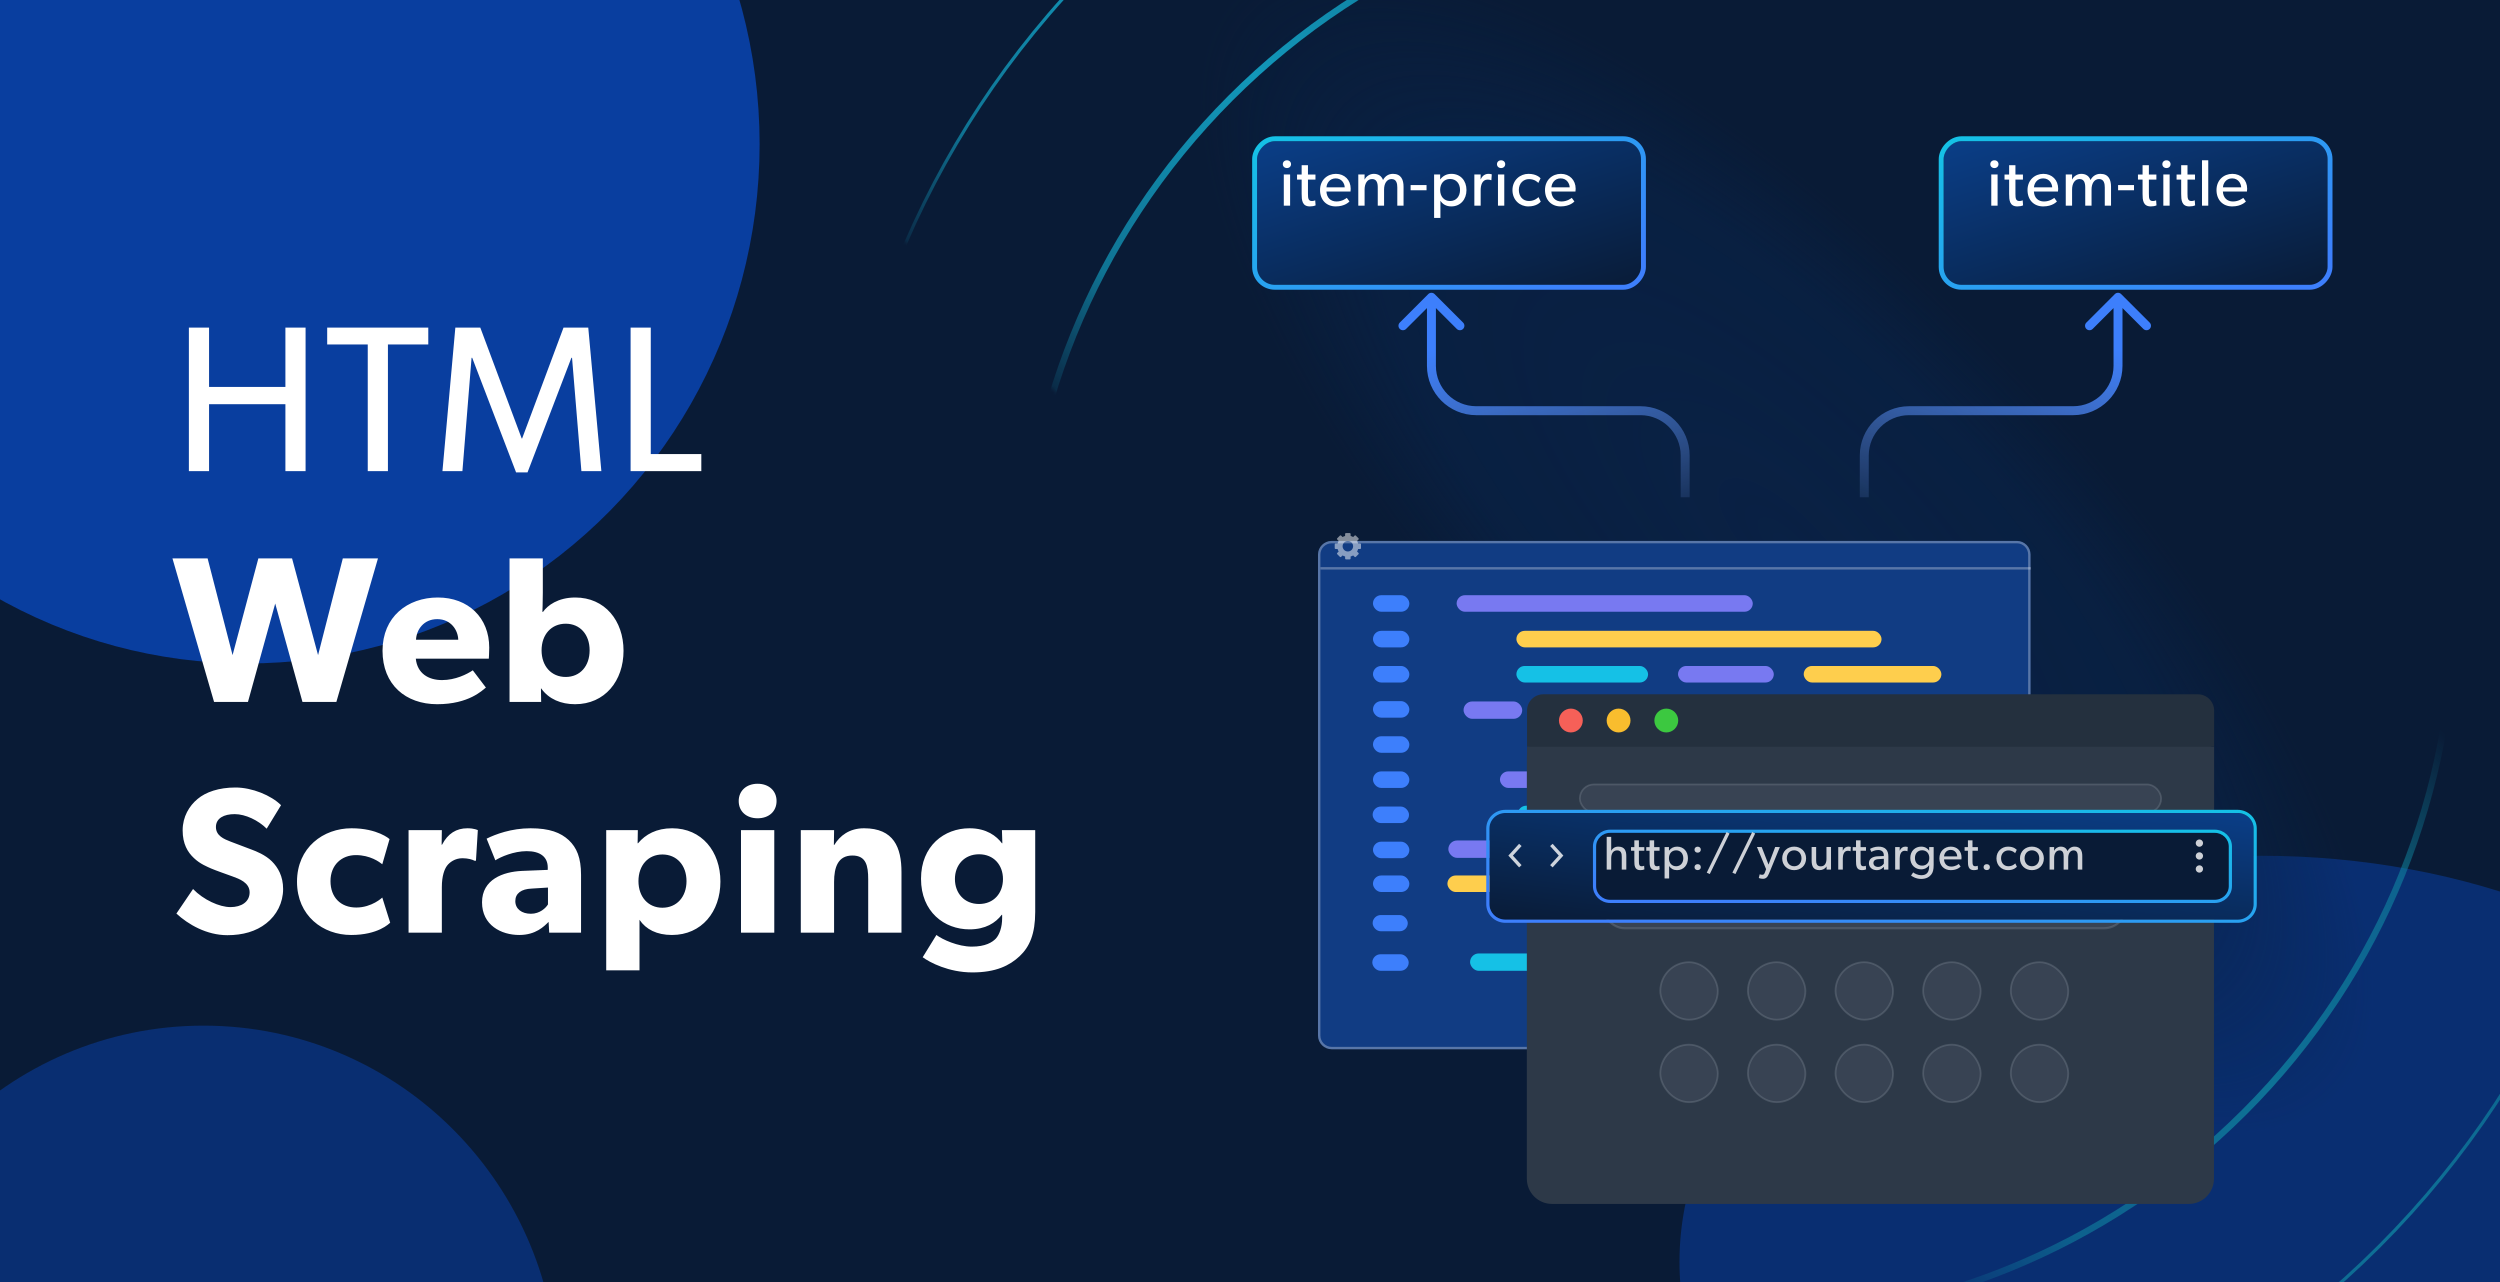 <svg xmlns="http://www.w3.org/2000/svg" fill="none" viewBox="0 0 780 400" height="400" width="780">
<g clip-path="url(#clip0_1743_2127)">
<rect fill="#091B36" height="400" width="780"></rect>
<g filter="url(#filter0_f_1743_2127)" opacity="0.5">
<ellipse fill="#0941AB" ry="126.708" rx="181.5" cy="393.708" cx="705.5"></ellipse>
</g>
<g filter="url(#filter1_f_1743_2127)" opacity="0.9">
<ellipse fill="#0941AB" ry="162" rx="160" cy="45" cx="77"></ellipse>
</g>
<g filter="url(#filter2_f_1743_2127)" opacity="0.5">
<ellipse fill="#0941AB" ry="111.5" rx="110.5" cy="431.5" cx="63.5"></ellipse>
</g>
<g opacity="0.75">
<ellipse fill="url(#paint0_radial_1743_2127)" transform="rotate(45 557.451 170.444)" ry="121.603" rx="331.573" cy="170.444" cx="557.451"></ellipse>
<mask height="579" width="579" y="-116" x="265" maskUnits="userSpaceOnUse" style="mask-type:alpha" id="mask0_1743_2127">
<rect fill="#D9D9D9" transform="rotate(45 437.111 -117.497)" rx="5.153" height="245.782" width="577.098" y="-117.497" x="437.111"></rect>
</mask>
<g mask="url(#mask0_1743_2127)">
<mask height="639" width="639" y="-139" x="226" maskUnits="userSpaceOnUse" style="mask-type:alpha" id="mask1_1743_2127">
<path fill="url(#paint1_linear_1743_2127)" d="M864.392 330.399L395.88 -138.113L226.616 31.15L695.128 499.662L864.392 330.399Z"></path>
</mask>
<g mask="url(#mask1_1743_2127)">
<g filter="url(#filter3_d_1743_2127)">
<path stroke="url(#paint2_linear_1743_2127)" d="M342.752 383.515C453.287 494.05 632.369 494.181 742.742 383.807C853.116 273.433 852.985 94.352 742.45 -16.183C631.915 -126.718 452.834 -126.849 342.46 -16.476C232.086 93.898 232.217 272.98 342.752 383.515Z"></path>
</g>
<g filter="url(#filter4_d_1743_2127)">
<path stroke-width="2" stroke="url(#paint3_linear_1743_2127)" d="M384.662 341.605C472.017 428.96 613.544 429.063 700.771 341.835C787.999 254.608 787.895 113.081 700.54 25.726C613.185 -61.629 471.658 -61.733 384.431 25.495C297.203 112.723 297.307 254.25 384.662 341.605Z"></path>
</g>
</g>
</g>
</g>
<g filter="url(#filter5_dd_1743_2127)">
<path fill="#113C83" d="M411.215 166.868C411.215 164.509 413.128 162.597 415.486 162.597L629.258 162.597C631.617 162.597 633.529 164.509 633.529 166.868V316.928C633.529 319.286 631.617 321.198 629.258 321.198H415.486C413.128 321.198 411.215 319.286 411.215 316.928V166.868Z"></path>
<path stroke-width="0.745" stroke-opacity="0.3" stroke="white" d="M411.588 166.868C411.588 164.715 413.333 162.969 415.486 162.969L629.258 162.969C631.411 162.969 633.156 164.715 633.156 166.868V316.928C633.156 319.08 631.411 320.826 629.258 320.826H415.486C413.333 320.826 411.588 319.08 411.588 316.928V166.868Z"></path>
</g>
<rect fill="#FECE4D" rx="2.581" height="5.161" width="113.922" y="285.492" x="488.986"></rect>
<rect fill="#3D7FFC" rx="2.53" height="5.06" width="10.964" y="285.492" x="428.263"></rect>
<rect fill="#FECE4D" rx="2.58" height="5.16" width="113.922" y="196.819" x="473.115"></rect>
<rect fill="#3D7FFC" rx="2.58" height="5.16" width="11.352" y="196.819" x="428.368"></rect>
<rect fill="#15C1E6" rx="2.58" height="5.16" width="41.087" y="207.784" x="473.114"></rect>
<rect fill="#15C1E6" rx="2.621" height="5.241" width="53.159" y="229.982" x="559.485"></rect>
<rect fill="#7879F1" rx="2.58" height="5.16" width="29.881" y="207.784" x="523.544"></rect>
<rect fill="#FECE4D" rx="2.58" height="5.16" width="42.954" y="207.784" x="562.758"></rect>
<rect fill="#3D7FFC" rx="2.58" height="5.16" width="11.352" y="207.784" x="428.368"></rect>
<rect fill="#FECE4D" rx="2.58" height="5.16" width="82.174" y="218.854" x="484.453"></rect>
<rect fill="#7879F1" rx="2.711" height="5.422" width="18.3" y="218.854" x="456.627"></rect>
<rect fill="#3D7FFC" rx="2.58" height="5.16" width="11.352" y="218.748" x="428.368"></rect>
<rect fill="#FECE4D" rx="2.58" height="5.16" width="82.174" y="251.387" x="495.976"></rect>
<rect fill="#15C1E6" rx="2.58" height="5.16" width="13.073" y="251.387" x="473.572"></rect>
<rect fill="#3D7FFC" rx="2.58" height="5.16" width="11.352" y="251.639" x="428.263"></rect>
<rect fill="#9D97F4" rx="2.58" height="5.16" width="82.174" y="297.476" x="495.873"></rect>
<rect fill="#15C1E6" rx="2.711" height="5.422" width="27.789" y="297.476" x="458.66"></rect>
<rect fill="#3D7FFC" rx="2.58" height="5.16" width="11.352" y="297.729" x="428.16"></rect>
<rect fill="#FECE4D" rx="2.58" height="5.16" width="63.498" y="229.698" x="478.994"></rect>
<rect fill="#3D7FFC" rx="2.58" height="5.16" width="11.352" y="229.712" x="428.368"></rect>
<rect fill="#7879F1" rx="2.58" height="5.16" width="113.922" y="240.676" x="467.985"></rect>
<rect fill="#3D7FFC" rx="2.58" height="5.16" width="11.352" y="240.676" x="428.368"></rect>
<rect fill="#FECE4D" rx="2.58" height="5.16" width="82.174" y="262.231" x="485.131"></rect>
<rect fill="#7879F1" rx="2.711" height="5.422" width="23.723" y="262.231" x="451.883"></rect>
<rect fill="#3D7FFC" rx="2.58" height="5.16" width="11.352" y="262.604" x="428.368"></rect>
<rect fill="#FECE4D" rx="2.58" height="5.16" width="63.498" y="273.15" x="451.593"></rect>
<rect fill="#3D7FFC" rx="2.58" height="5.16" width="11.35" y="273.15" x="428.368"></rect>
<rect fill="#3D7FFC" rx="2.58" height="5.16" width="11.352" y="185.704" x="428.368"></rect>
<rect fill="#7879F1" rx="2.58" height="5.16" width="92.399" y="185.704" x="454.465"></rect>
<path stroke-width="0.759" stroke-opacity="0.3" stroke="white" d="M411.99 177.32H633.608"></path>
<path fill-opacity="0.5" fill="white" d="M423.734 169.565H424.387C424.522 169.565 424.632 169.675 424.632 169.81V171.038C424.632 171.173 424.523 171.283 424.387 171.283H423.734C423.659 171.565 423.547 171.833 423.404 172.08L423.866 172.542C423.961 172.637 423.961 172.793 423.866 172.889L422.998 173.757C422.902 173.853 422.746 173.853 422.651 173.757L422.189 173.295C421.942 173.438 421.674 173.55 421.392 173.625V174.278C421.392 174.414 421.282 174.523 421.146 174.523H419.919C419.783 174.523 419.674 174.414 419.674 174.278V173.625C419.391 173.55 419.124 173.438 418.877 173.295L418.415 173.757C418.319 173.853 418.164 173.853 418.068 173.757L417.2 172.889C417.104 172.793 417.104 172.637 417.2 172.542L417.662 172.08C417.519 171.833 417.407 171.565 417.331 171.283H416.679C416.543 171.283 416.433 171.173 416.433 171.038V169.81C416.433 169.675 416.543 169.565 416.679 169.565H417.331C417.407 169.282 417.519 169.015 417.662 168.768L417.2 168.306C417.104 168.21 417.104 168.055 417.2 167.959L418.068 167.091C418.164 166.995 418.319 166.995 418.415 167.091L418.877 167.553C419.124 167.41 419.391 167.298 419.673 167.223V166.57C419.673 166.434 419.783 166.324 419.919 166.324H421.146C421.282 166.324 421.392 166.434 421.392 166.57V167.222C421.674 167.298 421.942 167.41 422.189 167.553L422.65 167.091C422.746 166.995 422.902 166.995 422.998 167.091L423.866 167.959C423.961 168.055 423.961 168.21 423.866 168.306L423.404 168.768C423.547 169.015 423.658 169.282 423.734 169.565ZM420.532 172.063C421.438 172.063 422.172 171.329 422.172 170.423C422.172 169.518 421.438 168.784 420.532 168.784C419.626 168.784 418.892 169.518 418.892 170.423C418.892 171.329 419.626 172.063 420.532 172.063Z" clip-rule="evenodd" fill-rule="evenodd"></path>
<g filter="url(#filter6_d_1743_2127)">
<path fill="#2D3948" d="M476.375 225.066C476.375 220.732 479.887 217.219 484.221 217.219H682.907C687.241 217.219 690.754 220.732 690.754 225.066V356.444C690.754 360.777 687.241 364.29 682.907 364.29H484.221C479.887 364.29 476.375 360.777 476.375 356.444V225.066Z"></path>
</g>
<path fill="#2D3948" d="M476.433 232.992H690.806V264.255H476.433V232.992Z"></path>
<path fill="#24303E" d="M476.433 221.714C476.433 218.898 478.715 216.616 481.531 216.616H685.707C688.523 216.616 690.805 218.898 690.805 221.714V232.991H476.433V221.714Z"></path>
<path fill="#F66058" d="M493.832 224.803C493.832 226.843 492.149 228.525 490.11 228.525C488.071 228.525 486.388 226.843 486.388 224.803C486.388 222.764 488.071 221.082 490.11 221.082C492.149 221.082 493.832 222.764 493.832 224.803Z"></path>
<path fill="#F9BD2E" d="M508.718 224.803C508.718 226.843 507.035 228.525 504.996 228.525C502.957 228.525 501.274 226.843 501.274 224.803C501.274 222.764 502.957 221.082 504.996 221.082C507.086 221.082 508.718 222.764 508.718 224.803Z"></path>
<path fill="#3CC840" d="M523.607 224.803C523.607 226.843 521.924 228.525 519.885 228.525C517.846 228.525 516.163 226.843 516.163 224.803C516.163 222.764 517.846 221.082 519.885 221.082C521.924 221.082 523.607 222.764 523.607 224.803Z"></path>
<rect stroke-width="0.535" stroke="#8994A1" fill-opacity="0.4" fill="#8994A1" rx="4.377" height="8.754" width="181.383" y="244.751" x="492.898" opacity="0.3"></rect>
<rect stroke-width="0.679" stroke="#8994A1" fill-opacity="0.4" fill="#8994A1" rx="6.914" height="13.828" width="163.434" y="275.788" x="499.938" opacity="0.3"></rect>
<rect stroke-width="0.556" stroke="#8994A1" fill-opacity="0.4" fill="#8994A1" rx="8.969" height="17.937" width="17.937" y="300.207" x="518.01" opacity="0.3"></rect>
<rect stroke-width="0.556" stroke="#8994A1" fill-opacity="0.4" fill="#8994A1" rx="8.969" height="17.937" width="17.937" y="325.937" x="518.01" opacity="0.3"></rect>
<rect stroke-width="0.556" stroke="#8994A1" fill-opacity="0.4" fill="#8994A1" rx="8.969" height="17.937" width="17.937" y="300.207" x="545.348" opacity="0.3"></rect>
<rect stroke-width="0.556" stroke="#8994A1" fill-opacity="0.4" fill="#8994A1" rx="8.969" height="17.937" width="17.937" y="325.937" x="545.348" opacity="0.3"></rect>
<rect stroke-width="0.556" stroke="#8994A1" fill-opacity="0.4" fill="#8994A1" rx="8.969" height="17.937" width="17.937" y="300.207" x="572.686" opacity="0.3"></rect>
<rect stroke-width="0.556" stroke="#8994A1" fill-opacity="0.4" fill="#8994A1" rx="8.969" height="17.937" width="17.937" y="325.937" x="572.686" opacity="0.3"></rect>
<rect stroke-width="0.556" stroke="#8994A1" fill-opacity="0.4" fill="#8994A1" rx="8.969" height="17.937" width="17.937" y="300.207" x="600.024" opacity="0.3"></rect>
<rect stroke-width="0.556" stroke="#8994A1" fill-opacity="0.4" fill="#8994A1" rx="8.969" height="17.937" width="17.937" y="325.937" x="600.024" opacity="0.3"></rect>
<rect stroke-width="0.556" stroke="#8994A1" fill-opacity="0.4" fill="#8994A1" rx="8.969" height="17.937" width="17.937" y="300.207" x="627.362" opacity="0.3"></rect>
<rect stroke-width="0.556" stroke="#8994A1" fill-opacity="0.4" fill="#8994A1" rx="8.969" height="17.937" width="17.937" y="325.937" x="627.362" opacity="0.3"></rect>
<g clip-path="url(#clip1_1743_2127)">
<path fill-opacity="0.2" fill="white" d="M512.06 285.682L510.334 283.887C510.778 283.359 511.021 282.695 511.021 282.004C511.021 280.389 509.707 279.075 508.092 279.075C506.477 279.075 505.164 280.389 505.164 282.004C505.164 283.619 506.477 284.932 508.092 284.932C508.698 284.932 509.276 284.75 509.77 284.403L511.51 286.212C511.582 286.287 511.68 286.329 511.785 286.329C511.884 286.329 511.978 286.291 512.05 286.222C512.201 286.076 512.206 285.834 512.06 285.682ZM508.092 279.839C509.286 279.839 510.257 280.81 510.257 282.004C510.257 283.197 509.286 284.168 508.092 284.168C506.899 284.168 505.928 283.197 505.928 282.004C505.928 280.81 506.899 279.839 508.092 279.839Z"></path>
</g>
<path stroke-width="0.8" stroke-opacity="0.2" stroke="#8994A1" d="M477.149 261.514H691.579"></path>
<g filter="url(#filter7_d_1743_2127)">
<g filter="url(#filter8_dd_1743_2127)">
<path fill="url(#paint4_linear_1743_2127)" d="M700.869 243.132C700.869 241.848 700.343 240.617 699.407 239.709C698.47 238.801 697.2 238.291 695.876 238.291H467.434C466.109 238.291 464.839 238.801 463.903 239.709C462.967 240.617 462.44 241.848 462.44 243.132V266.736C462.44 268.02 462.967 269.252 463.903 270.16C464.839 271.068 466.109 271.578 467.434 271.578H695.876C697.2 271.578 698.47 271.068 699.407 270.16C700.343 269.252 700.869 268.02 700.869 266.736V243.132Z"></path>
<path stroke-width="0.987" stroke="url(#paint5_linear_1743_2127)" d="M701.363 243.132C701.363 241.712 700.781 240.354 699.75 239.354C698.72 238.356 697.326 237.797 695.876 237.797H467.434C465.983 237.797 464.589 238.356 463.559 239.354C462.529 240.354 461.947 241.712 461.947 243.132V266.736C461.947 268.156 462.529 269.515 463.559 270.514C464.589 271.513 465.983 272.071 467.434 272.071H695.876C697.326 272.071 698.72 271.513 699.75 270.514C700.781 269.515 701.363 268.156 701.363 266.736V243.132Z"></path>
</g>
<path stroke-width="1.053" stroke-opacity="0.8" stroke="white" d="M485.12 251.605L488.146 254.934L485.12 258.262"></path>
<path stroke-width="1.053" stroke-opacity="0.8" stroke="white" d="M475.436 258.262L472.409 254.934L475.436 251.605"></path>
<g filter="url(#filter9_dd_1743_2127)">
<path fill="#091B36" d="M688.733 244.484H500.121C497.695 244.484 495.727 246.385 495.727 248.729V261.14C495.727 263.484 497.695 265.385 500.121 265.385H688.733C691.16 265.385 693.128 263.484 693.128 261.14V248.729C693.128 246.385 691.16 244.484 688.733 244.484Z"></path>
<path stroke-width="0.987" stroke="url(#paint6_linear_1743_2127)" d="M688.733 243.99H500.121C497.438 243.99 495.234 246.096 495.234 248.729V261.14C495.234 263.773 497.438 265.879 500.121 265.879H688.733C691.417 265.879 693.621 263.773 693.621 261.14V248.729C693.621 246.096 691.417 243.99 688.733 243.99Z"></path>
</g>
<path fill-opacity="0.8" fill="white" d="M508.502 259.314H507.078V255.326C507.078 254.318 506.915 253.31 505.625 253.31C504.336 253.31 503.787 254.422 503.787 255.83V259.314H502.378V249.084H503.787V253.384H503.817C504.187 252.687 504.958 252.138 505.981 252.138C508.013 252.138 508.502 253.443 508.502 255.118V259.314ZM514.149 259.24C513.778 259.403 513.348 259.478 512.859 259.478C511.094 259.478 511.005 258.025 511.005 256.646V253.428H509.967V252.287H511.005V250.181H512.429V252.287H514.119V253.428H512.429V256.616C512.429 257.209 512.444 257.609 512.607 257.906C512.74 258.128 512.933 258.262 513.333 258.262C513.748 258.262 514.06 258.099 514.06 258.099L514.149 259.24ZM518.905 259.24C518.534 259.403 518.104 259.478 517.615 259.478C515.85 259.478 515.761 258.025 515.761 256.646V253.428H514.724V252.287H515.761V250.181H517.185V252.287H518.875V253.428H517.185V256.616C517.185 257.209 517.2 257.609 517.363 257.906C517.496 258.128 517.689 258.262 518.089 258.262C518.504 258.262 518.816 258.099 518.816 258.099L518.905 259.24ZM527.735 255.786C527.735 257.876 526.4 259.478 524.31 259.478C523.198 259.478 522.382 259.003 521.878 258.217L521.863 258.202V262.072H520.44V252.272H521.804V253.384H521.834C522.456 252.553 523.302 252.138 524.339 252.138C526.415 252.138 527.735 253.695 527.735 255.786ZM526.282 255.771C526.282 254.362 525.451 253.295 524.043 253.295C522.634 253.295 521.804 254.362 521.804 255.771C521.804 257.179 522.634 258.262 524.043 258.262C525.451 258.262 526.282 257.179 526.282 255.771ZM531.748 253.087C531.748 253.651 531.333 254.021 530.77 254.021C530.192 254.021 529.776 253.651 529.776 253.087C529.776 252.524 530.192 252.153 530.77 252.153C531.333 252.153 531.748 252.524 531.748 253.087ZM531.748 258.543C531.748 259.107 531.333 259.463 530.77 259.463C530.192 259.463 529.776 259.107 529.776 258.543C529.776 257.965 530.192 257.609 530.77 257.609C531.333 257.609 531.748 257.965 531.748 258.543ZM540.715 248.031L534.547 260.693L533.598 260.263L539.766 247.616L540.715 248.031ZM548.715 248.031L542.547 260.693L541.598 260.263L547.766 247.616L548.715 248.031ZM556.418 252.272L553.022 260.545C552.533 261.761 551.955 262.176 551.169 262.176C550.383 262.176 549.835 261.924 549.835 261.924L550.116 260.767C550.116 260.767 550.502 260.931 550.858 260.931C551.436 260.931 551.584 260.619 551.777 260.1L552.118 259.166L549.256 252.257L550.739 252.272L552.874 257.743L554.95 252.257L556.418 252.272ZM564.596 255.815C564.596 258.01 562.965 259.478 560.874 259.478C558.769 259.478 557.138 258.01 557.138 255.815C557.138 253.636 558.769 252.138 560.874 252.138C562.965 252.138 564.596 253.636 564.596 255.815ZM563.158 255.771C563.158 254.392 562.283 253.295 560.874 253.295C559.451 253.295 558.576 254.392 558.576 255.771C558.576 257.165 559.451 258.262 560.874 258.262C562.283 258.262 563.158 257.165 563.158 255.771ZM572.369 259.314H570.991L570.976 258.306C570.59 258.988 569.79 259.478 568.796 259.478C566.839 259.478 566.32 258.232 566.32 256.483V252.257H567.729V256.423C567.729 257.387 567.936 258.291 569.196 258.291C570.442 258.291 570.946 257.224 570.946 256.038V252.257H572.369V259.314ZM578.554 252.257L578.465 253.577H578.406C578.272 253.517 578.02 253.428 577.635 253.428C576.36 253.428 576.048 254.777 576.048 255.801V259.314H574.625V252.272H576.048L576.034 253.354H576.078C576.419 252.553 577.057 252.138 577.813 252.138C578.287 252.138 578.554 252.257 578.554 252.257ZM583.313 259.24C582.942 259.403 582.512 259.478 582.023 259.478C580.259 259.478 580.17 258.025 580.17 256.646V253.428H579.132V252.287H580.17V250.181H581.593V252.287H583.283V253.428H581.593V256.616C581.593 257.209 581.608 257.609 581.771 257.906C581.904 258.128 582.097 258.262 582.497 258.262C582.913 258.262 583.224 258.099 583.224 258.099L583.313 259.24ZM590.26 259.314H588.881L588.866 258.425C588.584 258.721 587.917 259.478 586.627 259.478C585.323 259.478 584.196 258.662 584.196 257.298C584.196 255.919 585.323 255.222 586.954 255.148L588.837 255.074V254.792C588.837 253.725 588.11 253.191 587.087 253.191C586.064 253.191 585.204 253.651 584.967 253.799L584.537 252.85C585.056 252.553 586.005 252.138 587.176 252.138C589.237 252.138 590.26 253.176 590.26 255.222V259.314ZM588.851 255.934L587.206 256.038C586.064 256.097 585.604 256.586 585.604 257.254C585.604 257.921 586.123 258.469 587.057 258.469C587.977 258.469 588.584 257.847 588.851 257.446V255.934ZM596.312 252.257L596.223 253.577H596.164C596.03 253.517 595.778 253.428 595.393 253.428C594.118 253.428 593.806 254.777 593.806 255.801V259.314H592.383V252.272H593.806L593.791 253.354H593.836C594.177 252.553 594.815 252.138 595.571 252.138C596.045 252.138 596.312 252.257 596.312 252.257ZM604.394 257.832C604.394 259.389 604.142 260.249 603.623 260.871C603.104 261.509 602.229 262.22 600.479 262.22C598.745 262.22 597.544 261.316 597.336 261.168L598.003 260.174C598.374 260.501 599.471 261.064 600.524 261.064C602.318 261.064 602.985 259.982 602.985 258.321V257.965H602.956C602.481 258.677 601.68 259.225 600.494 259.225C598.685 259.225 597.099 257.921 597.099 255.682C597.099 253.443 598.685 252.138 600.494 252.138C601.725 252.138 602.54 252.731 602.956 253.384H603L602.985 252.272H604.394V257.832ZM603.03 255.682C603.03 254.348 602.244 253.28 600.791 253.28C599.353 253.28 598.552 254.348 598.552 255.682C598.552 257.016 599.353 258.069 600.791 258.069C602.244 258.069 603.03 257.016 603.03 255.682ZM613.094 255.504C613.094 255.771 613.049 256.127 613.049 256.127H607.623C607.697 257.52 608.586 258.366 609.891 258.366C611.211 258.366 612.056 257.654 612.219 257.55L612.812 258.366C612.723 258.44 611.819 259.478 609.713 259.478C607.623 259.478 606.184 258.025 606.184 255.786C606.184 253.562 607.801 252.138 609.758 252.138C611.715 252.138 613.094 253.532 613.094 255.504ZM611.744 255.178C611.73 254.392 611.137 253.161 609.713 253.161C608.305 253.161 607.682 254.333 607.637 255.178H611.744ZM618.228 259.24C617.857 259.403 617.427 259.478 616.938 259.478C615.174 259.478 615.085 258.025 615.085 256.646V253.428H614.047V252.287H615.085V250.181H616.508V252.287H618.198V253.428H616.508V256.616C616.508 257.209 616.523 257.609 616.686 257.906C616.82 258.128 617.012 258.262 617.413 258.262C617.828 258.262 618.139 258.099 618.139 258.099L618.228 259.24ZM621.943 258.543C621.943 259.107 621.528 259.463 620.964 259.463C620.386 259.463 619.971 259.107 619.971 258.543C619.971 257.965 620.386 257.609 620.964 257.609C621.528 257.609 621.943 257.965 621.943 258.543ZM630.361 258.41C630.154 258.618 629.427 259.478 627.544 259.478C625.646 259.478 623.986 258.054 623.986 255.801C623.986 253.532 625.72 252.138 627.589 252.138C629.472 252.138 630.243 253.058 630.317 253.147L629.813 254.184C629.575 253.947 628.953 253.324 627.707 253.324C626.462 253.324 625.424 254.273 625.424 255.756C625.424 257.239 626.343 258.262 627.707 258.262C629.086 258.262 629.857 257.372 629.857 257.372L630.361 258.41ZM638.777 255.815C638.777 258.01 637.146 259.478 635.055 259.478C632.95 259.478 631.319 258.01 631.319 255.815C631.319 253.636 632.95 252.138 635.055 252.138C637.146 252.138 638.777 253.636 638.777 255.815ZM637.339 255.771C637.339 254.392 636.464 253.295 635.055 253.295C633.632 253.295 632.757 254.392 632.757 255.771C632.757 257.165 633.632 258.262 635.055 258.262C636.464 258.262 637.339 257.165 637.339 255.771ZM650.761 259.314H649.353V255.207C649.353 254.392 649.204 253.31 648.063 253.31C646.936 253.31 646.373 254.392 646.373 255.652V259.314H644.949V255.207C644.949 254.17 644.697 253.31 643.674 253.31C642.547 253.31 641.984 254.392 641.984 255.652V259.314H640.56V252.272H641.984L641.969 253.384H642.014C642.34 252.731 643.111 252.138 644.045 252.138C645.083 252.138 645.809 252.613 646.135 253.532C646.61 252.642 647.381 252.138 648.374 252.138C650.257 252.138 650.761 253.517 650.761 255.044V259.314Z"></path>
<path fill-opacity="0.8" fill="white" d="M687.303 252.189C687.077 252.189 686.855 252.122 686.667 251.995C686.479 251.869 686.332 251.69 686.246 251.481C686.16 251.271 686.138 251.041 686.183 250.819C686.228 250.597 686.338 250.393 686.499 250.234C686.66 250.074 686.864 249.966 687.087 249.923C687.31 249.88 687.54 249.904 687.749 249.993C687.957 250.081 688.135 250.229 688.259 250.418C688.383 250.608 688.449 250.83 688.446 251.056C688.444 251.357 688.322 251.646 688.108 251.858C687.894 252.07 687.605 252.189 687.303 252.189Z"></path>
<path fill-opacity="0.8" fill="white" d="M687.303 256.19C687.077 256.19 686.855 256.122 686.667 255.996C686.479 255.87 686.333 255.691 686.247 255.482C686.16 255.272 686.138 255.042 686.183 254.82C686.228 254.598 686.338 254.394 686.499 254.235C686.66 254.075 686.865 253.967 687.087 253.924C687.31 253.881 687.54 253.905 687.749 253.994C687.958 254.082 688.135 254.23 688.26 254.419C688.384 254.609 688.449 254.831 688.447 255.058C688.444 255.358 688.322 255.647 688.108 255.859C687.894 256.071 687.605 256.19 687.303 256.19Z"></path>
<path fill-opacity="0.8" fill="white" d="M687.304 260.255C687.077 260.255 686.857 260.188 686.668 260.063C686.481 259.937 686.334 259.758 686.247 259.549C686.161 259.341 686.138 259.111 686.182 258.889C686.226 258.667 686.335 258.463 686.495 258.303C686.655 258.144 686.859 258.035 687.08 257.991C687.302 257.947 687.532 257.969 687.741 258.056C687.95 258.142 688.129 258.289 688.254 258.477C688.38 258.665 688.446 258.886 688.446 259.112C688.446 259.415 688.326 259.706 688.112 259.92C687.897 260.134 687.607 260.255 687.304 260.255Z"></path>
</g>
<path fill="url(#paint7_linear_1743_2127)" d="M447.595 91.757C447.049 91.211 446.165 91.211 445.619 91.757L436.729 100.647C436.183 101.193 436.183 102.078 436.729 102.623C437.274 103.169 438.159 103.169 438.704 102.623L446.607 94.72L454.51 102.623C455.056 103.169 455.94 103.169 456.486 102.623C457.031 102.077 457.031 101.193 456.486 100.647L447.595 91.757ZM446.607 114.166L448.004 114.166L446.607 114.166ZM511.802 128.136L511.802 129.533L511.802 128.136ZM527.17 155.146L527.17 142.107L524.376 142.107L524.376 155.146L527.17 155.146ZM511.802 126.739L460.578 126.74L460.578 129.534L511.802 129.533L511.802 126.739ZM448.004 114.166L448.004 92.745L445.21 92.745L445.21 114.166L448.004 114.166ZM460.578 126.74C453.634 126.74 448.004 121.11 448.004 114.166L445.21 114.166C445.21 122.654 452.09 129.534 460.578 129.534L460.578 126.74ZM527.17 142.107C527.17 133.619 520.29 126.739 511.802 126.739L511.802 129.533C518.746 129.533 524.376 135.162 524.376 142.107L527.17 142.107Z"></path>
<path fill="url(#paint8_linear_1743_2127)" d="M659.832 91.756C660.378 91.211 661.263 91.211 661.808 91.756L670.699 100.647C671.244 101.193 671.244 102.077 670.699 102.623C670.153 103.168 669.269 103.168 668.723 102.623L660.82 94.72L652.917 102.623C652.372 103.168 651.487 103.168 650.942 102.623C650.396 102.077 650.396 101.193 650.942 100.647L659.832 91.756ZM660.82 114.166L659.423 114.166L660.82 114.166ZM595.625 128.136L595.625 129.533L595.625 128.136ZM580.257 155.146L580.258 142.106L583.052 142.106L583.052 155.146L580.257 155.146ZM595.625 126.739L646.85 126.74L646.85 129.534L595.625 129.533L595.625 126.739ZM659.423 114.166L659.423 92.744L662.217 92.744L662.217 114.166L659.423 114.166ZM646.85 126.74C653.794 126.74 659.423 121.11 659.423 114.166L662.217 114.166C662.217 122.653 655.337 129.534 646.85 129.534L646.85 126.74ZM580.258 142.106C580.258 133.619 587.138 126.739 595.625 126.739L595.625 129.533C588.681 129.533 583.052 135.162 583.052 142.106L580.258 142.106Z"></path>
<g filter="url(#filter10_d_1743_2127)">
<g filter="url(#filter11_dd_1743_2127)">
<rect fill="url(#paint9_linear_1743_2127)" transform="matrix(-1 0 0 1 506.787 35)" rx="5.558" height="44.806" width="119.787"></rect>
<rect stroke-width="1.533" stroke="url(#paint10_linear_1743_2127)" transform="matrix(-1 0 0 1 508.32 35)" rx="6.324" height="46.339" width="121.32" y="-0.767" x="0.767"></rect>
</g>
</g>
<g filter="url(#filter12_d_1743_2127)">
<g filter="url(#filter13_dd_1743_2127)">
<rect fill="url(#paint11_linear_1743_2127)" transform="matrix(-1 0 0 1 721 35)" rx="5.558" height="44.806" width="119.787"></rect>
<rect stroke-width="1.533" stroke="url(#paint12_linear_1743_2127)" transform="matrix(-1 0 0 1 722.533 35)" rx="6.324" height="46.339" width="121.32" y="-0.767" x="0.767"></rect>
</g>
</g>
<path fill="white" d="M402.803 51.224C402.803 51.922 402.269 52.435 401.53 52.435C400.77 52.435 400.237 51.922 400.237 51.224C400.237 50.526 400.77 50.013 401.53 50.013C402.269 50.013 402.803 50.526 402.803 51.224ZM402.515 64.176H400.545V54.426H402.515V64.176ZM410.466 64.074C409.953 64.299 409.357 64.402 408.68 64.402C406.237 64.402 406.114 62.39 406.114 60.481V56.027H404.677V54.447H406.114V51.532H408.085V54.447H410.425V56.027H408.085V60.44C408.085 61.261 408.105 61.816 408.331 62.226C408.516 62.534 408.783 62.719 409.337 62.719C409.912 62.719 410.343 62.493 410.343 62.493L410.466 64.074ZM421.418 58.901C421.418 59.27 421.356 59.763 421.356 59.763H413.844C413.946 61.693 415.178 62.862 416.984 62.862C418.811 62.862 419.981 61.877 420.207 61.734L421.028 62.862C420.905 62.965 419.653 64.402 416.738 64.402C413.844 64.402 411.852 62.39 411.852 59.291C411.852 56.212 414.09 54.241 416.799 54.241C419.509 54.241 421.418 56.171 421.418 58.901ZM419.55 58.449C419.53 57.361 418.708 55.657 416.738 55.657C414.788 55.657 413.926 57.279 413.864 58.449H419.55ZM437.907 64.176H435.957V58.49C435.957 57.361 435.752 55.863 434.171 55.863C432.611 55.863 431.831 57.361 431.831 59.106V64.176H429.861V58.49C429.861 57.053 429.512 55.863 428.095 55.863C426.535 55.863 425.755 57.361 425.755 59.106V64.176H423.785V54.426H425.755L425.735 55.965H425.796C426.248 55.062 427.315 54.241 428.609 54.241C430.045 54.241 431.051 54.898 431.503 56.171C432.16 54.939 433.227 54.241 434.602 54.241C437.209 54.241 437.907 56.15 437.907 58.264V64.176ZM445.08 59.373H440.112V57.731H445.08V59.373ZM457.539 59.291C457.539 62.185 455.692 64.402 452.798 64.402C451.258 64.402 450.129 63.745 449.431 62.657L449.411 62.637V67.994H447.44V54.426H449.329V55.965H449.37C450.232 54.816 451.402 54.241 452.839 54.241C455.712 54.241 457.539 56.397 457.539 59.291ZM455.528 59.27C455.528 57.32 454.378 55.842 452.428 55.842C450.478 55.842 449.329 57.32 449.329 59.27C449.329 61.22 450.478 62.719 452.428 62.719C454.378 62.719 455.528 61.22 455.528 59.27ZM465.436 54.405L465.313 56.232H465.231C465.046 56.15 464.697 56.027 464.163 56.027C462.398 56.027 461.967 57.895 461.967 59.311V64.176H459.996V54.426H461.967L461.947 55.924H462.008C462.48 54.816 463.363 54.241 464.41 54.241C465.067 54.241 465.436 54.405 465.436 54.405ZM469.623 51.224C469.623 51.922 469.089 52.435 468.35 52.435C467.591 52.435 467.057 51.922 467.057 51.224C467.057 50.526 467.591 50.013 468.35 50.013C469.089 50.013 469.623 50.526 469.623 51.224ZM469.335 64.176H467.365V54.426H469.335V64.176ZM480.714 62.924C480.427 63.212 479.421 64.402 476.814 64.402C474.187 64.402 471.888 62.431 471.888 59.311C471.888 56.171 474.289 54.241 476.876 54.241C479.483 54.241 480.55 55.514 480.653 55.637L479.955 57.074C479.626 56.745 478.764 55.883 477.04 55.883C475.316 55.883 473.879 57.197 473.879 59.25C473.879 61.303 475.151 62.719 477.04 62.719C478.949 62.719 480.016 61.487 480.016 61.487L480.714 62.924ZM491.606 58.901C491.606 59.27 491.544 59.763 491.544 59.763H484.032C484.134 61.693 485.366 62.862 487.172 62.862C488.999 62.862 490.169 61.877 490.395 61.734L491.216 62.862C491.093 62.965 489.841 64.402 486.926 64.402C484.032 64.402 482.04 62.39 482.04 59.291C482.04 56.212 484.278 54.241 486.987 54.241C489.697 54.241 491.606 56.171 491.606 58.901ZM489.738 58.449C489.718 57.361 488.896 55.657 486.926 55.657C484.976 55.657 484.114 57.279 484.052 58.449H489.738Z"></path>
<path fill="white" d="M623.535 51.224C623.535 51.922 623.001 52.435 622.263 52.435C621.503 52.435 620.969 51.922 620.969 51.224C620.969 50.526 621.503 50.013 622.263 50.013C623.001 50.013 623.535 50.526 623.535 51.224ZM623.248 64.176H621.277V54.426H623.248V64.176ZM631.199 64.074C630.685 64.299 630.09 64.402 629.413 64.402C626.97 64.402 626.847 62.39 626.847 60.481V56.027H625.41V54.447H626.847V51.532H628.817V54.447H631.157V56.027H628.817V60.44C628.817 61.261 628.838 61.816 629.064 62.226C629.248 62.534 629.515 62.719 630.07 62.719C630.644 62.719 631.075 62.493 631.075 62.493L631.199 64.074ZM642.151 58.901C642.151 59.27 642.089 59.763 642.089 59.763H634.576C634.679 61.693 635.91 62.862 637.717 62.862C639.544 62.862 640.714 61.877 640.94 61.734L641.761 62.862C641.637 62.965 640.385 64.402 637.47 64.402C634.576 64.402 632.585 62.39 632.585 59.291C632.585 56.212 634.823 54.241 637.532 54.241C640.242 54.241 642.151 56.171 642.151 58.901ZM640.283 58.449C640.262 57.361 639.441 55.657 637.47 55.657C635.52 55.657 634.658 57.279 634.597 58.449H640.283ZM658.64 64.176H656.69V58.49C656.69 57.361 656.485 55.863 654.904 55.863C653.344 55.863 652.564 57.361 652.564 59.106V64.176H650.593V58.49C650.593 57.053 650.244 55.863 648.828 55.863C647.268 55.863 646.488 57.361 646.488 59.106V64.176H644.517V54.426H646.488L646.467 55.965H646.529C646.981 55.062 648.048 54.241 649.341 54.241C650.778 54.241 651.784 54.898 652.236 56.171C652.892 54.939 653.96 54.241 655.335 54.241C657.942 54.241 658.64 56.15 658.64 58.264V64.176ZM665.812 59.373H660.845V57.731H665.812V59.373ZM672.832 64.074C672.319 64.299 671.724 64.402 671.046 64.402C668.604 64.402 668.481 62.39 668.481 60.481V56.027H667.044V54.447H668.481V51.532H670.451V54.447H672.791V56.027H670.451V60.44C670.451 61.261 670.472 61.816 670.698 62.226C670.882 62.534 671.149 62.719 671.703 62.719C672.278 62.719 672.709 62.493 672.709 62.493L672.832 64.074ZM677.216 51.224C677.216 51.922 676.682 52.435 675.943 52.435C675.184 52.435 674.65 51.922 674.65 51.224C674.65 50.526 675.184 50.013 675.943 50.013C676.682 50.013 677.216 50.526 677.216 51.224ZM676.928 64.176H674.958V54.426H676.928V64.176ZM684.879 64.074C684.366 64.299 683.771 64.402 683.093 64.402C680.651 64.402 680.527 62.39 680.527 60.481V56.027H679.091V54.447H680.527V51.532H682.498V54.447H684.838V56.027H682.498V60.44C682.498 61.261 682.519 61.816 682.744 62.226C682.929 62.534 683.196 62.719 683.75 62.719C684.325 62.719 684.756 62.493 684.756 62.493L684.879 64.074ZM688.975 64.176H687.025V50.013H688.975V64.176ZM701.113 58.901C701.113 59.27 701.051 59.763 701.051 59.763H693.539C693.641 61.693 694.873 62.862 696.679 62.862C698.506 62.862 699.676 61.877 699.902 61.734L700.723 62.862C700.6 62.965 699.348 64.402 696.433 64.402C693.539 64.402 691.547 62.39 691.547 59.291C691.547 56.212 693.785 54.241 696.494 54.241C699.204 54.241 701.113 56.171 701.113 58.901ZM699.245 58.449C699.224 57.361 698.403 55.657 696.433 55.657C694.483 55.657 693.621 57.279 693.559 58.449H699.245Z"></path>
<path fill="white" d="M95.341 147H89.046V126.102H65.228V147H58.932V102.219H65.228V120.715H89.046V102.219H95.341V147ZM133.624 107.476H121.033V147H114.738V107.476H102.082V102.219H133.624V107.476ZM187.627 147H181.396L178.476 111.629H178.281L164.587 147.389H161.018L147.324 111.629H147.129L144.273 147H138.043L142.067 102.219H149.855L162.77 136.811H162.9L175.815 102.219H183.538L187.627 147ZM218.812 147H196.746V102.219H203.041V141.678H218.812V147ZM117.927 174.219L104.947 219H94.368L85.866 188.302L77.364 219H66.785L53.805 174.219H64.773L72.561 204.397L80.609 174.219H91.123L99.235 204.397L106.958 174.219H117.927ZM152.641 202.061C152.641 203.619 152.511 205.501 152.511 205.501H129.731C130.186 210.109 133.69 212.185 137.909 212.185C142.062 212.185 145.697 210.368 147.514 209.135L151.603 214.522C150.564 215.301 146.346 219.714 136.416 219.714C126.551 219.714 119.347 213.613 119.347 203.035C119.347 192.456 127.135 186.42 136.611 186.42C146.086 186.42 152.641 192.715 152.641 202.061ZM142.971 199.595C142.906 196.674 140.764 193.17 136.416 193.17C132.133 193.17 129.926 196.545 129.796 199.595H142.971ZM194.541 203.035C194.541 212.445 188.7 219.714 179.42 219.714C175.071 219.714 171.242 218.156 168.841 214.781H168.776L168.841 219H158.976V174.219H169.36V184.992C169.36 187.913 169.23 190.898 169.23 190.898H169.425C170.788 188.951 174.033 186.42 179.485 186.42C188.7 186.42 194.541 193.624 194.541 203.035ZM183.963 202.905C183.963 197.972 180.977 194.598 176.499 194.598C172.021 194.598 168.971 197.972 168.971 202.905C168.971 207.837 172.021 211.212 176.499 211.212C180.977 211.212 183.963 207.837 183.963 202.905ZM88.332 277.371C88.332 281.654 86.32 285.548 83.075 288.079C79.895 290.611 75.742 291.779 70.939 291.779C64.449 291.779 58.673 288.404 55.038 285.029L60.23 277.371C63.475 280.746 68.473 283.017 71.912 283.017C75.287 283.017 77.883 281.395 77.883 278.409C77.883 275.359 74.573 274.191 72.626 273.477C70.679 272.763 67.305 271.595 65.812 270.946C64.709 270.427 62.437 269.583 60.49 267.701C58.543 265.884 56.985 263.288 56.985 259.069C56.985 254.786 59.062 251.411 61.658 249.269C64.189 247.128 68.278 245.7 73.47 245.7C78.662 245.7 84.633 248.166 87.683 251.216L83.205 258.55C80.609 255.954 76.585 254.007 73.21 254.007C69.836 254.007 67.369 255.305 67.369 258.031C67.369 260.757 69.9 261.795 71.912 262.574C73.859 263.353 77.169 264.521 78.597 265.105C79.83 265.559 82.816 266.727 84.828 268.739C86.71 270.621 88.332 273.347 88.332 277.371ZM121.74 287.885C121.415 288.144 118.041 291.714 109.539 291.714C100.777 291.714 92.665 285.743 92.665 275.099C92.665 264.391 100.907 258.42 109.668 258.42C117.846 258.42 121.545 261.795 121.545 261.795L119.274 269.648C118.365 268.934 115.509 266.792 111.031 266.792C106.618 266.792 103.114 269.843 103.114 274.905C103.114 279.967 106.294 283.147 111.161 283.147C116.029 283.147 119.274 280.032 119.274 280.032L121.74 287.885ZM149.083 259.004L148.498 268.545H148.044C147.46 268.22 146.097 267.766 144.28 267.766C141.944 267.766 140.256 269.064 139.477 270.102C138.699 271.141 137.855 273.217 137.855 276.787V291H127.471V259.004H137.855L137.79 263.547H137.92C139.737 260.043 142.398 258.42 145.838 258.42C147.979 258.42 149.083 259.004 149.083 259.004ZM181.285 291H171.355L171.161 287.625C169.798 288.988 167.202 291.714 162.01 291.714C156.364 291.714 150.393 288.664 150.393 281.525C150.393 274.386 156.948 271.984 162.854 271.725L170.901 271.4V270.686C170.901 267.311 168.5 265.559 164.346 265.559C160.258 265.559 156.169 267.376 154.546 268.415L151.821 261.665C154.546 260.302 159.544 258.42 165.514 258.42C171.485 258.42 174.925 259.783 177.456 262.119C179.922 264.456 181.285 267.571 181.285 272.958V291ZM170.966 276.917L165.839 277.241C162.659 277.371 160.777 278.734 160.777 281.135C160.777 283.601 162.789 285.094 165.644 285.094C168.435 285.094 170.317 283.277 170.966 282.174V276.917ZM224.769 275.035C224.769 284.445 218.928 291.714 209.647 291.714C204.91 291.714 201.535 289.962 199.523 286.976V302.747H189.139V259.004H199.004L198.939 263.093H199.069C201.405 260.302 204.845 258.42 209.712 258.42C218.928 258.42 224.769 265.624 224.769 275.035ZM214.19 274.905C214.19 269.972 211.14 266.598 206.662 266.598C202.249 266.598 199.199 269.972 199.199 274.905C199.199 279.837 202.249 283.212 206.662 283.212C211.14 283.212 214.19 279.837 214.19 274.905ZM242.288 249.918C242.288 253.163 239.886 255.305 236.382 255.305C232.877 255.305 230.476 253.163 230.476 249.918C230.476 246.738 232.877 244.532 236.382 244.532C239.886 244.532 242.288 246.738 242.288 249.918ZM241.574 291H231.19V259.004H241.574V291ZM281.262 291H270.878V274.321C270.878 270.102 270.229 266.922 265.946 266.922C261.468 266.922 260.234 270.556 260.234 275.164V291H249.85V259.004H260.234L260.17 263.612H260.299C262.052 260.757 264.972 258.42 269.58 258.42C278.861 258.42 281.262 264.391 281.262 272.114V291ZM322.987 284.51C322.987 291.389 321.235 295.413 318.12 298.334C315.004 301.254 310.721 303.396 303.387 303.396C295.989 303.396 290.083 300.281 287.876 298.658L292.16 291.714C294.042 293.142 298.909 295.348 303.193 295.348C307.476 295.348 309.618 293.985 310.721 292.817C311.824 291.584 312.668 289.313 312.668 286.457V285.419H312.538C310.591 287.95 307.476 289.962 302.479 289.962C294.626 289.962 287.357 284.51 287.357 274.191C287.357 263.872 294.626 258.42 302.479 258.42C307.865 258.42 310.916 260.886 312.603 263.093H312.733L312.603 259.004H322.987V284.51ZM312.928 274.256C312.928 269.907 310.072 266.533 305.464 266.533C300.856 266.533 297.936 269.907 297.936 274.256C297.936 278.669 300.856 282.044 305.464 282.044C310.072 282.044 312.928 278.669 312.928 274.256Z"></path>
</g>
<defs>
<filter color-interpolation-filters="sRGB" filterUnits="userSpaceOnUse" height="668.85" width="778.435" y="59.283" x="316.283" id="filter0_f_1743_2127">
<feFlood result="BackgroundImageFix" flood-opacity="0"></feFlood>
<feBlend result="shape" in2="BackgroundImageFix" in="SourceGraphic" mode="normal"></feBlend>
<feGaussianBlur result="effect1_foregroundBlur_1743_2127" stdDeviation="103.859"></feGaussianBlur>
</filter>
<filter color-interpolation-filters="sRGB" filterUnits="userSpaceOnUse" height="924" width="920" y="-417" x="-383" id="filter1_f_1743_2127">
<feFlood result="BackgroundImageFix" flood-opacity="0"></feFlood>
<feBlend result="shape" in2="BackgroundImageFix" in="SourceGraphic" mode="normal"></feBlend>
<feGaussianBlur result="effect1_foregroundBlur_1743_2127" stdDeviation="150"></feGaussianBlur>
</filter>
<filter color-interpolation-filters="sRGB" filterUnits="userSpaceOnUse" height="823" width="821" y="20" x="-347" id="filter2_f_1743_2127">
<feFlood result="BackgroundImageFix" flood-opacity="0"></feFlood>
<feBlend result="shape" in2="BackgroundImageFix" in="SourceGraphic" mode="normal"></feBlend>
<feGaussianBlur result="effect1_foregroundBlur_1743_2127" stdDeviation="150"></feGaussianBlur>
</filter>
<filter color-interpolation-filters="sRGB" filterUnits="userSpaceOnUse" height="581.403" width="581.403" y="-101.972" x="251.439" id="filter3_d_1743_2127">
<feFlood result="BackgroundImageFix" flood-opacity="0"></feFlood>
<feColorMatrix result="hardAlpha" values="0 0 0 0 0 0 0 0 0 0 0 0 0 0 0 0 0 0 127 0" type="matrix" in="SourceAlpha"></feColorMatrix>
<feOffset dy="5.064" dx="-0.46"></feOffset>
<feGaussianBlur stdDeviation="3.683"></feGaussianBlur>
<feColorMatrix values="0 0 0 0 0.075 0 0 0 0 0.18 0 0 0 0 0.45 0 0 0 0.08 0" type="matrix"></feColorMatrix>
<feBlend result="effect1_dropShadow_1743_2127" in2="BackgroundImageFix" mode="normal"></feBlend>
<feBlend result="shape" in2="effect1_dropShadow_1743_2127" in="SourceGraphic" mode="normal"></feBlend>
</filter>
<filter color-interpolation-filters="sRGB" filterUnits="userSpaceOnUse" height="463.777" width="463.777" y="-43.16" x="310.252" id="filter4_d_1743_2127">
<feFlood result="BackgroundImageFix" flood-opacity="0"></feFlood>
<feColorMatrix result="hardAlpha" values="0 0 0 0 0 0 0 0 0 0 0 0 0 0 0 0 0 0 127 0" type="matrix" in="SourceAlpha"></feColorMatrix>
<feOffset dy="5.064" dx="-0.46"></feOffset>
<feGaussianBlur stdDeviation="3.683"></feGaussianBlur>
<feColorMatrix values="0 0 0 0 0.075 0 0 0 0 0.18 0 0 0 0 0.45 0 0 0 0.08 0" type="matrix"></feColorMatrix>
<feBlend result="effect1_dropShadow_1743_2127" in2="BackgroundImageFix" mode="normal"></feBlend>
<feBlend result="shape" in2="effect1_dropShadow_1743_2127" in="SourceGraphic" mode="normal"></feBlend>
</filter>
<filter color-interpolation-filters="sRGB" filterUnits="userSpaceOnUse" height="204.865" width="268.577" y="139.465" x="388.084" id="filter5_dd_1743_2127">
<feFlood result="BackgroundImageFix" flood-opacity="0"></feFlood>
<feColorMatrix result="hardAlpha" values="0 0 0 0 0 0 0 0 0 0 0 0 0 0 0 0 0 0 127 0" type="matrix" in="SourceAlpha"></feColorMatrix>
<feOffset></feOffset>
<feGaussianBlur stdDeviation="11.566"></feGaussianBlur>
<feColorMatrix values="0 0 0 0 0.004 0 0 0 0 0.004 0 0 0 0 0.024 0 0 0 0.32 0" type="matrix"></feColorMatrix>
<feBlend result="effect1_dropShadow_1743_2127" in2="BackgroundImageFix" mode="normal"></feBlend>
<feColorMatrix result="hardAlpha" values="0 0 0 0 0 0 0 0 0 0 0 0 0 0 0 0 0 0 127 0" type="matrix" in="SourceAlpha"></feColorMatrix>
<feOffset dy="6.168"></feOffset>
<feGaussianBlur stdDeviation="3.084"></feGaussianBlur>
<feComposite operator="out" in2="hardAlpha"></feComposite>
<feColorMatrix values="0 0 0 0 0 0 0 0 0 0 0 0 0 0 0 0 0 0 0.25 0" type="matrix"></feColorMatrix>
<feBlend result="effect2_dropShadow_1743_2127" in2="effect1_dropShadow_1743_2127" mode="normal"></feBlend>
<feBlend result="shape" in2="effect2_dropShadow_1743_2127" in="SourceGraphic" mode="normal"></feBlend>
</filter>
<filter color-interpolation-filters="sRGB" filterUnits="userSpaceOnUse" height="169.735" width="237.044" y="217.219" x="465.042" id="filter6_d_1743_2127">
<feFlood result="BackgroundImageFix" flood-opacity="0"></feFlood>
<feColorMatrix result="hardAlpha" values="0 0 0 0 0 0 0 0 0 0 0 0 0 0 0 0 0 0 127 0" type="matrix" in="SourceAlpha"></feColorMatrix>
<feOffset dy="11.332"></feOffset>
<feGaussianBlur stdDeviation="5.666"></feGaussianBlur>
<feComposite operator="out" in2="hardAlpha"></feComposite>
<feColorMatrix values="0 0 0 0 0 0 0 0 0 0 0 0 0 0 0 0 0 0 0.15 0" type="matrix"></feColorMatrix>
<feBlend result="effect1_dropShadow_1743_2127" in2="BackgroundImageFix" mode="normal"></feBlend>
<feBlend result="shape" in2="effect1_dropShadow_1743_2127" in="SourceGraphic" mode="normal"></feBlend>
</filter>
<filter color-interpolation-filters="sRGB" filterUnits="userSpaceOnUse" height="70.198" width="275.339" y="231.844" x="442.893" id="filter7_d_1743_2127">
<feFlood result="BackgroundImageFix" flood-opacity="0"></feFlood>
<feColorMatrix result="hardAlpha" values="0 0 0 0 0 0 0 0 0 0 0 0 0 0 0 0 0 0 127 0" type="matrix" in="SourceAlpha"></feColorMatrix>
<feOffset dy="12.009" dx="-1.092"></feOffset>
<feGaussianBlur stdDeviation="8.734"></feGaussianBlur>
<feColorMatrix values="0 0 0 0 0.075 0 0 0 0 0.18 0 0 0 0 0.45 0 0 0 0.08 0" type="matrix"></feColorMatrix>
<feBlend result="effect1_dropShadow_1743_2127" in2="BackgroundImageFix" mode="normal"></feBlend>
<feBlend result="shape" in2="effect1_dropShadow_1743_2127" in="SourceGraphic" mode="normal"></feBlend>
</filter>
<filter color-interpolation-filters="sRGB" filterUnits="userSpaceOnUse" height="50" width="255.141" y="232.614" x="456.764" id="filter8_dd_1743_2127">
<feFlood result="BackgroundImageFix" flood-opacity="0"></feFlood>
<feColorMatrix result="hardAlpha" values="0 0 0 0 0 0 0 0 0 0 0 0 0 0 0 0 0 0 127 0" type="matrix" in="SourceAlpha"></feColorMatrix>
<feOffset dy="3.35" dx="3.35"></feOffset>
<feGaussianBlur stdDeviation="3.35"></feGaussianBlur>
<feColorMatrix values="0 0 0 0 0 0 0 0 0 0.297 0 0 0 0 0.859 0 0 0 0.05 0" type="matrix"></feColorMatrix>
<feBlend result="effect1_dropShadow_1743_2127" in2="BackgroundImageFix" mode="normal"></feBlend>
<feColorMatrix result="hardAlpha" values="0 0 0 0 0 0 0 0 0 0 0 0 0 0 0 0 0 0 127 0" type="matrix" in="SourceAlpha"></feColorMatrix>
<feOffset></feOffset>
<feGaussianBlur stdDeviation="2.345"></feGaussianBlur>
<feComposite operator="out" in2="hardAlpha"></feComposite>
<feColorMatrix values="0 0 0 0 0.035 0 0 0 0 0.105 0 0 0 0 0.212 0 0 0 0.04 0" type="matrix"></feColorMatrix>
<feBlend result="effect2_dropShadow_1743_2127" in2="effect1_dropShadow_1743_2127" mode="normal"></feBlend>
<feBlend result="shape" in2="effect2_dropShadow_1743_2127" in="SourceGraphic" mode="normal"></feBlend>
</filter>
<filter color-interpolation-filters="sRGB" filterUnits="userSpaceOnUse" height="37.614" width="214.113" y="238.807" x="490.051" id="filter9_dd_1743_2127">
<feFlood result="BackgroundImageFix" flood-opacity="0"></feFlood>
<feColorMatrix result="hardAlpha" values="0 0 0 0 0 0 0 0 0 0 0 0 0 0 0 0 0 0 127 0" type="matrix" in="SourceAlpha"></feColorMatrix>
<feOffset dy="3.35" dx="3.35"></feOffset>
<feGaussianBlur stdDeviation="3.35"></feGaussianBlur>
<feColorMatrix values="0 0 0 0 0 0 0 0 0 0.297 0 0 0 0 0.859 0 0 0 0.08 0" type="matrix"></feColorMatrix>
<feBlend result="effect1_dropShadow_1743_2127" in2="BackgroundImageFix" mode="normal"></feBlend>
<feColorMatrix result="hardAlpha" values="0 0 0 0 0 0 0 0 0 0 0 0 0 0 0 0 0 0 127 0" type="matrix" in="SourceAlpha"></feColorMatrix>
<feOffset></feOffset>
<feGaussianBlur stdDeviation="2.345"></feGaussianBlur>
<feComposite operator="out" in2="hardAlpha"></feComposite>
<feColorMatrix values="0 0 0 0 0.035 0 0 0 0 0.105 0 0 0 0 0.212 0 0 0 0.07 0" type="matrix"></feColorMatrix>
<feBlend result="effect2_dropShadow_1743_2127" in2="effect1_dropShadow_1743_2127" mode="normal"></feBlend>
<feBlend result="shape" in2="effect2_dropShadow_1743_2127" in="SourceGraphic" mode="normal"></feBlend>
</filter>
<filter color-interpolation-filters="sRGB" filterUnits="userSpaceOnUse" height="63.274" width="138.254" y="29.616" x="377.766" id="filter10_d_1743_2127">
<feFlood result="BackgroundImageFix" flood-opacity="0"></feFlood>
<feColorMatrix result="hardAlpha" values="0 0 0 0 0 0 0 0 0 0 0 0 0 0 0 0 0 0 127 0" type="matrix" in="SourceAlpha"></feColorMatrix>
<feOffset dy="3.85"></feOffset>
<feGaussianBlur stdDeviation="3.85"></feGaussianBlur>
<feComposite operator="out" in2="hardAlpha"></feComposite>
<feColorMatrix values="0 0 0 0 0 0 0 0 0 0 0 0 0 0 0 0 0 0 0.25 0" type="matrix"></feColorMatrix>
<feBlend result="effect1_dropShadow_1743_2127" in2="BackgroundImageFix" mode="normal"></feBlend>
<feBlend result="shape" in2="effect1_dropShadow_1743_2127" in="SourceGraphic" mode="normal"></feBlend>
</filter>
<filter color-interpolation-filters="sRGB" filterUnits="userSpaceOnUse" height="70.769" width="145.75" y="26.181" x="378.182" id="filter11_dd_1743_2127">
<feFlood result="BackgroundImageFix" flood-opacity="0"></feFlood>
<feColorMatrix result="hardAlpha" values="0 0 0 0 0 0 0 0 0 0 0 0 0 0 0 0 0 0 127 0" type="matrix" in="SourceAlpha"></feColorMatrix>
<feOffset dy="5.204" dx="5.204"></feOffset>
<feGaussianBlur stdDeviation="5.204"></feGaussianBlur>
<feColorMatrix values="0 0 0 0 0 0 0 0 0 0.297 0 0 0 0 0.859 0 0 0 0.08 0" type="matrix"></feColorMatrix>
<feBlend result="effect1_dropShadow_1743_2127" in2="BackgroundImageFix" mode="normal"></feBlend>
<feColorMatrix result="hardAlpha" values="0 0 0 0 0 0 0 0 0 0 0 0 0 0 0 0 0 0 127 0" type="matrix" in="SourceAlpha"></feColorMatrix>
<feOffset></feOffset>
<feGaussianBlur stdDeviation="3.643"></feGaussianBlur>
<feComposite operator="out" in2="hardAlpha"></feComposite>
<feColorMatrix values="0 0 0 0 0.035 0 0 0 0 0.105 0 0 0 0 0.212 0 0 0 0.07 0" type="matrix"></feColorMatrix>
<feBlend result="effect2_dropShadow_1743_2127" in2="effect1_dropShadow_1743_2127" mode="normal"></feBlend>
<feBlend result="shape" in2="effect2_dropShadow_1743_2127" in="SourceGraphic" mode="normal"></feBlend>
</filter>
<filter color-interpolation-filters="sRGB" filterUnits="userSpaceOnUse" height="63.274" width="138.255" y="29.616" x="591.979" id="filter12_d_1743_2127">
<feFlood result="BackgroundImageFix" flood-opacity="0"></feFlood>
<feColorMatrix result="hardAlpha" values="0 0 0 0 0 0 0 0 0 0 0 0 0 0 0 0 0 0 127 0" type="matrix" in="SourceAlpha"></feColorMatrix>
<feOffset dy="3.85"></feOffset>
<feGaussianBlur stdDeviation="3.85"></feGaussianBlur>
<feComposite operator="out" in2="hardAlpha"></feComposite>
<feColorMatrix values="0 0 0 0 0 0 0 0 0 0 0 0 0 0 0 0 0 0 0.25 0" type="matrix"></feColorMatrix>
<feBlend result="effect1_dropShadow_1743_2127" in2="BackgroundImageFix" mode="normal"></feBlend>
<feBlend result="shape" in2="effect1_dropShadow_1743_2127" in="SourceGraphic" mode="normal"></feBlend>
</filter>
<filter color-interpolation-filters="sRGB" filterUnits="userSpaceOnUse" height="70.769" width="145.75" y="26.181" x="592.395" id="filter13_dd_1743_2127">
<feFlood result="BackgroundImageFix" flood-opacity="0"></feFlood>
<feColorMatrix result="hardAlpha" values="0 0 0 0 0 0 0 0 0 0 0 0 0 0 0 0 0 0 127 0" type="matrix" in="SourceAlpha"></feColorMatrix>
<feOffset dy="5.204" dx="5.204"></feOffset>
<feGaussianBlur stdDeviation="5.204"></feGaussianBlur>
<feColorMatrix values="0 0 0 0 0 0 0 0 0 0.297 0 0 0 0 0.859 0 0 0 0.08 0" type="matrix"></feColorMatrix>
<feBlend result="effect1_dropShadow_1743_2127" in2="BackgroundImageFix" mode="normal"></feBlend>
<feColorMatrix result="hardAlpha" values="0 0 0 0 0 0 0 0 0 0 0 0 0 0 0 0 0 0 127 0" type="matrix" in="SourceAlpha"></feColorMatrix>
<feOffset></feOffset>
<feGaussianBlur stdDeviation="3.643"></feGaussianBlur>
<feComposite operator="out" in2="hardAlpha"></feComposite>
<feColorMatrix values="0 0 0 0 0.035 0 0 0 0 0.105 0 0 0 0 0.212 0 0 0 0.07 0" type="matrix"></feColorMatrix>
<feBlend result="effect2_dropShadow_1743_2127" in2="effect1_dropShadow_1743_2127" mode="normal"></feBlend>
<feBlend result="shape" in2="effect2_dropShadow_1743_2127" in="SourceGraphic" mode="normal"></feBlend>
</filter>
<radialGradient gradientTransform="translate(557.451 170.444) rotate(90) scale(121.603 331.573)" gradientUnits="userSpaceOnUse" r="1" cy="0" cx="0" id="paint0_radial_1743_2127">
<stop stop-color="#092349"></stop>
<stop stop-opacity="0.8" stop-color="#092349" offset="0.516"></stop>
<stop stop-opacity="0" stop-color="#092349" offset="0.74"></stop>
<stop stop-opacity="0" stop-color="#092349" offset="1"></stop>
</radialGradient>
<linearGradient gradientUnits="userSpaceOnUse" y2="265.407" x2="460.873" y1="96.143" x1="630.136" id="paint1_linear_1743_2127">
<stop stop-opacity="0" stop-color="#303B45"></stop>
<stop stop-opacity="0.745" stop-color="#0C1014" offset="0.172"></stop>
<stop stop-color="#000203" offset="0.49"></stop>
<stop stop-opacity="0.724" stop-color="#0D1115" offset="0.808"></stop>
<stop stop-opacity="0" stop-color="#303B45" offset="1"></stop>
</linearGradient>
<linearGradient gradientUnits="userSpaceOnUse" y2="376.737" x2="751.629" y1="-29.501" x1="355.547" id="paint2_linear_1743_2127">
<stop stop-color="#15C1E6"></stop>
<stop stop-color="#1089A3" offset="1"></stop>
</linearGradient>
<linearGradient gradientUnits="userSpaceOnUse" y2="336.248" x2="707.794" y1="15.201" x1="394.773" id="paint3_linear_1743_2127">
<stop stop-color="#15C1E6"></stop>
<stop stop-color="#1089A3" offset="1"></stop>
</linearGradient>
<linearGradient gradientUnits="userSpaceOnUse" y2="301.582" x2="705.788" y1="224.168" x1="714.969" id="paint4_linear_1743_2127">
<stop stop-color="#0A479C"></stop>
<stop stop-color="#091B36" offset="1"></stop>
</linearGradient>
<linearGradient gradientUnits="userSpaceOnUse" y2="201.595" x2="501.752" y1="269.766" x1="489.062" id="paint5_linear_1743_2127">
<stop stop-color="#3D7FFC"></stop>
<stop stop-color="#15C1E6" offset="1"></stop>
</linearGradient>
<linearGradient gradientUnits="userSpaceOnUse" y2="220.825" x2="523.898" y1="264.248" x1="517.768" id="paint6_linear_1743_2127">
<stop stop-color="#3D7FFC"></stop>
<stop stop-color="#15C1E6" offset="1"></stop>
</linearGradient>
<linearGradient gradientUnits="userSpaceOnUse" y2="176.143" x2="466.42" y1="109.053" x1="446.609" id="paint7_linear_1743_2127">
<stop stop-color="#3D7FFC"></stop>
<stop stop-opacity="0.1" stop-color="#76A5FF" offset="1"></stop>
</linearGradient>
<linearGradient gradientUnits="userSpaceOnUse" y2="176.143" x2="641.007" y1="109.053" x1="660.819" id="paint8_linear_1743_2127">
<stop stop-color="#3D7FFC"></stop>
<stop stop-opacity="0.1" stop-color="#76A5FF" offset="1"></stop>
</linearGradient>
<linearGradient gradientUnits="userSpaceOnUse" y2="76.968" x2="96.374" y1="-19.01" x1="126.87" id="paint9_linear_1743_2127">
<stop stop-color="#0A479C"></stop>
<stop stop-color="#091B36" offset="1"></stop>
</linearGradient>
<linearGradient gradientUnits="userSpaceOnUse" y2="-33.662" x2="51.293" y1="42.367" x1="13.375" id="paint10_linear_1743_2127">
<stop stop-color="#3D7FFC"></stop>
<stop stop-color="#15C1E6" offset="1"></stop>
</linearGradient>
<linearGradient gradientUnits="userSpaceOnUse" y2="76.968" x2="96.374" y1="-19.01" x1="126.87" id="paint11_linear_1743_2127">
<stop stop-color="#0A479C"></stop>
<stop stop-color="#091B36" offset="1"></stop>
</linearGradient>
<linearGradient gradientUnits="userSpaceOnUse" y2="-33.662" x2="51.293" y1="42.367" x1="13.375" id="paint12_linear_1743_2127">
<stop stop-color="#3D7FFC"></stop>
<stop stop-color="#15C1E6" offset="1"></stop>
</linearGradient>
<clipPath id="clip0_1743_2127">
<rect fill="white" height="400" width="780"></rect>
</clipPath>
<clipPath id="clip1_1743_2127">
<rect transform="translate(505.038 279.075)" fill="white" height="7.254" width="7.254"></rect>
</clipPath>
</defs>
</svg>
